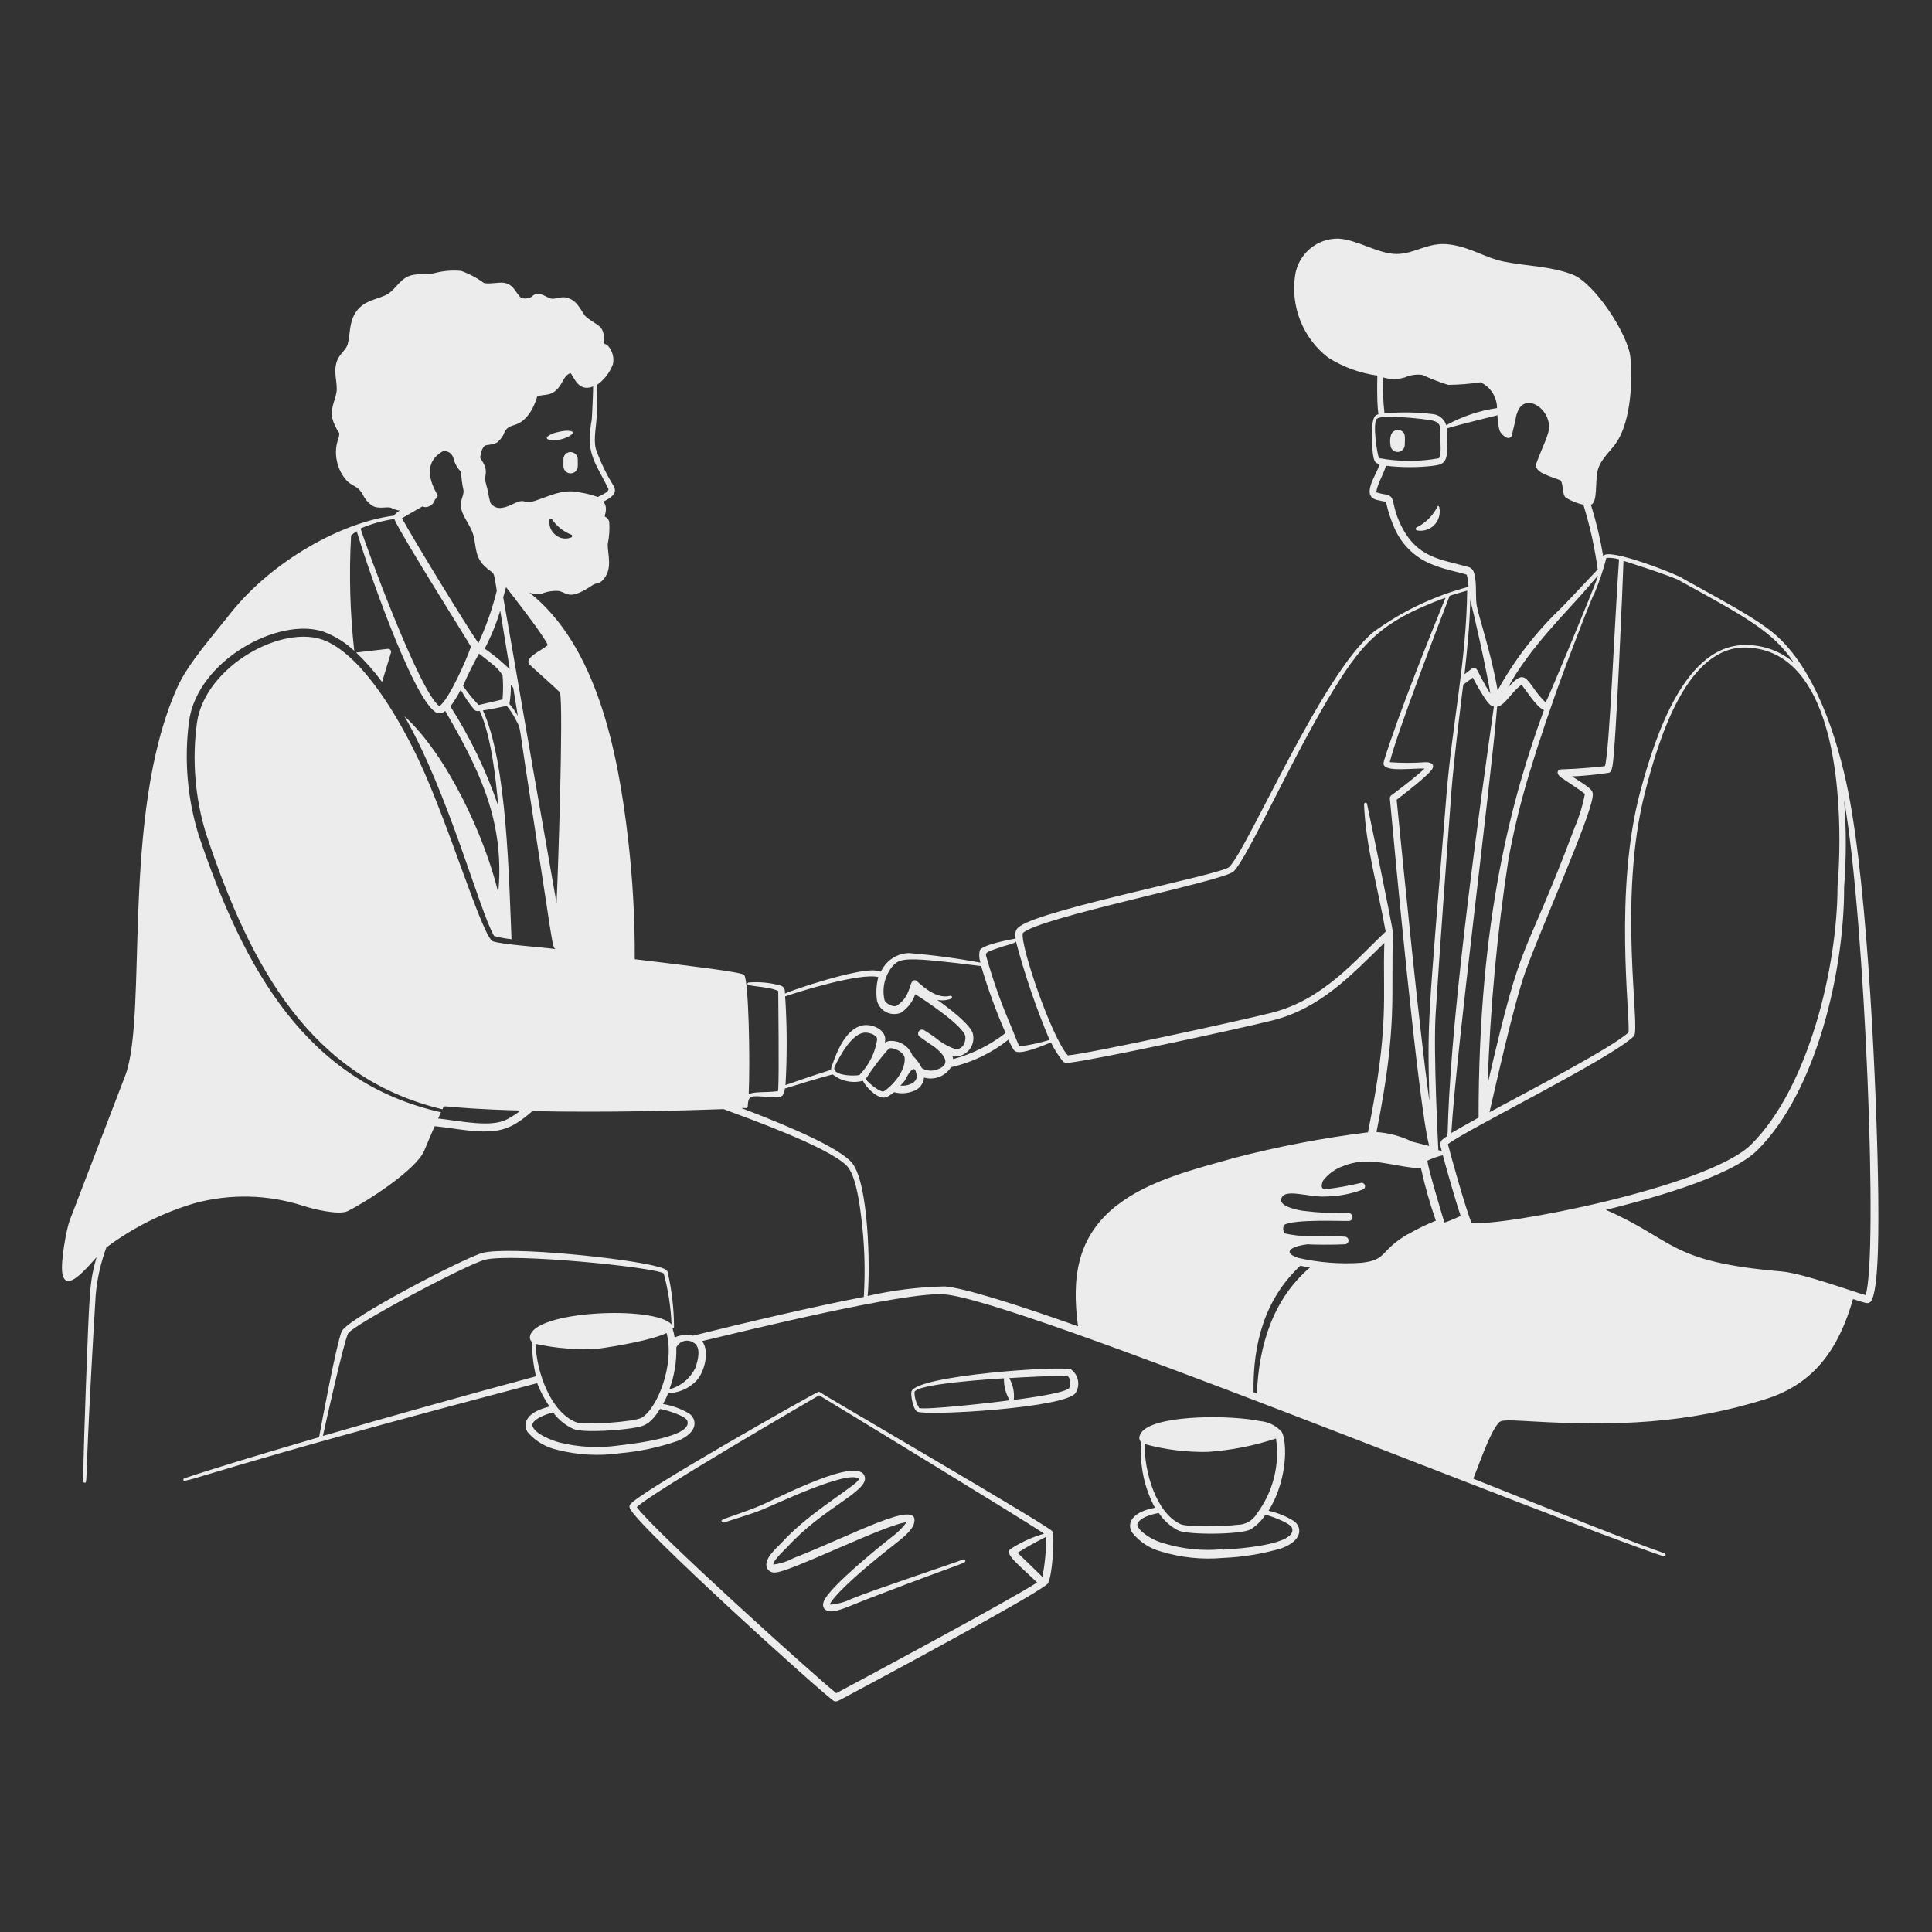 <svg width="113" height="113" viewBox="0 0 113 113" fill="none" xmlns="http://www.w3.org/2000/svg">
<rect x="0" y="0" width="113" height="113" fill="#333333" stroke="none"/>
<path fill-rule="evenodd" clip-rule="evenodd" d="M32.954 26.871V27.268C32.954 27.379 32.998 27.486 33.077 27.564C33.156 27.643 33.262 27.687 33.374 27.687C33.485 27.687 33.592 27.643 33.67 27.564C33.749 27.486 33.793 27.379 33.793 27.268V26.849C33.787 26.738 33.739 26.634 33.659 26.558C33.579 26.483 33.473 26.44 33.362 26.44C33.307 26.441 33.252 26.453 33.202 26.475C33.151 26.497 33.105 26.529 33.067 26.57C33.029 26.61 33 26.657 32.98 26.709C32.961 26.761 32.952 26.816 32.954 26.871ZM32.792 25.702C33.407 25.557 33.91 25.143 33.016 25.199C32.794 25.23 32.575 25.279 32.362 25.345C31.523 25.691 32.25 25.831 32.792 25.702ZM84.093 29.594C83.835 30.134 83.404 30.573 82.868 30.841C82.847 30.848 82.83 30.863 82.818 30.881C82.807 30.901 82.803 30.923 82.806 30.945C82.809 30.966 82.82 30.986 82.836 31.001C82.853 31.016 82.874 31.024 82.896 31.025C83.077 31.057 83.263 31.044 83.438 30.987C83.612 30.93 83.77 30.83 83.897 30.698C84.024 30.565 84.117 30.403 84.166 30.226C84.216 30.049 84.222 29.863 84.182 29.683C84.182 29.66 84.172 29.637 84.156 29.62C84.139 29.603 84.116 29.594 84.093 29.594ZM81.867 25.16C81.76 25.133 81.646 25.148 81.55 25.203C81.454 25.259 81.383 25.35 81.353 25.456C81.302 25.638 81.293 25.829 81.325 26.015C81.325 26.127 81.369 26.233 81.448 26.312C81.526 26.391 81.633 26.435 81.744 26.435C81.855 26.435 81.962 26.391 82.041 26.312C82.119 26.233 82.163 26.127 82.163 26.015C82.163 25.613 82.253 25.266 81.867 25.16ZM62.639 80.095C62.186 79.865 53.525 80.43 53.307 81.403C53.262 81.616 53.402 82.432 53.648 82.566C54.134 82.823 62.465 82.354 62.924 81.448C63.054 81.228 63.097 80.966 63.044 80.716C62.992 80.465 62.847 80.244 62.639 80.095ZM53.754 82.331C53.582 82.06 53.489 81.747 53.486 81.425C53.597 80.922 58.21 80.648 58.719 80.615C58.707 81.067 58.823 81.513 59.055 81.901C58.417 82.001 54.056 82.493 53.754 82.348V82.331ZM62.516 81.213C62.074 81.526 59.832 81.811 59.295 81.878C59.342 81.436 59.248 80.99 59.027 80.603C59.692 80.559 61.822 80.441 62.454 80.497C62.622 80.62 62.627 81.001 62.516 81.224V81.213ZM47.945 81.42C47.929 81.41 47.912 81.406 47.894 81.406C47.877 81.406 47.859 81.41 47.844 81.42C47.844 81.364 37.164 87.38 36.84 88.018C36.826 88.048 36.818 88.082 36.818 88.115C36.818 88.149 36.826 88.183 36.84 88.213C37.181 89.192 48.325 99.267 48.789 99.497C48.923 99.564 49.091 99.446 49.616 99.167C50.735 98.569 60.279 93.469 61.263 92.647C61.537 92.368 61.705 89.852 61.554 89.566C61.403 89.281 47.945 81.476 47.945 81.42ZM48.912 99.032C47.721 98.088 38.288 89.589 37.243 88.146C38.216 87.229 47.626 81.778 47.911 81.61C49.354 82.488 59.737 88.806 61.067 89.701C60.364 89.904 59.695 90.211 59.083 90.612C58.764 90.919 59.558 91.49 60.659 92.558C58.976 93.642 50.628 98.116 48.912 99.032ZM60.978 92.239C60.922 92.183 59.575 90.869 59.513 90.819C60.056 90.48 60.616 90.168 61.191 89.885C61.192 90.675 61.117 91.463 60.967 92.239H60.978Z" fill="#ECECEC"/>
<path fill-rule="evenodd" clip-rule="evenodd" d="M56.331 91.21C55.94 91.378 51.165 92.96 49.818 93.508C49.422 93.706 48.99 93.822 48.548 93.849C48.47 93.849 48.923 92.977 52.35 90.305C52.708 90.025 53.396 89.494 53.469 89.058C53.799 87.615 49.89 89.773 46.396 91.138C46.034 91.332 45.64 91.457 45.233 91.507C45.194 91.277 45.982 90.556 46.032 90.5C48.118 88.197 50.763 87.246 50.584 86.396C50.31 85.065 45.456 87.654 44.433 88.073C43.572 88.437 42.197 88.873 42.281 88.873C42.096 88.946 42.281 89.074 42.314 89.058C42.348 89.041 44.12 88.499 44.551 88.308C45.194 88.062 49.493 85.988 50.209 86.474C50.494 86.676 47.453 88.314 45.736 90.209C45.434 90.534 44.618 91.194 44.869 91.73C44.916 91.813 44.985 91.88 45.07 91.923C45.155 91.966 45.25 91.983 45.345 91.971C46.178 91.971 51.858 89.125 53.027 89.035C52.759 89.389 52.438 89.7 52.077 89.958C51.243 90.618 48.828 92.586 48.269 93.492C47.978 93.961 48.218 94.241 48.599 94.246C49.102 94.246 49.717 93.905 51.232 93.335C56.371 91.356 56.533 91.445 56.449 91.261C56.445 91.249 56.438 91.239 56.43 91.231C56.422 91.222 56.412 91.215 56.401 91.211C56.39 91.206 56.378 91.204 56.366 91.204C56.354 91.203 56.343 91.206 56.331 91.21Z" fill="#ECECEC"/>
<path fill-rule="evenodd" clip-rule="evenodd" d="M109.857 69.891C109.784 64.042 109.259 52.105 108.101 46.318C107.492 43.248 106.172 39.049 103.718 37.019C102.678 36.164 101.146 35.342 98.367 33.804C98.401 33.731 93.978 31.942 93.771 32.535C93.599 31.515 93.358 30.508 93.05 29.521C93.463 29.387 93.279 28.179 93.452 27.497C93.626 26.815 94.28 26.328 94.615 25.769C95.37 24.523 95.499 22.348 95.359 20.899C95.225 19.552 93.257 16.544 91.959 16.052C90.662 15.56 89.331 15.576 87.962 15.302C86.843 15.073 86.016 14.453 84.763 14.296C83.511 14.139 82.762 14.855 81.688 14.855C80.615 14.855 79.407 14.022 78.283 13.955C77.672 13.945 77.079 14.158 76.613 14.553C76.147 14.948 75.841 15.498 75.75 16.102C75.615 17.002 75.721 17.922 76.059 18.767C76.397 19.613 76.954 20.352 77.674 20.91C78.549 21.464 79.533 21.825 80.559 21.967C80.492 24.825 80.793 24.058 80.458 24.31C80.123 24.562 80.229 26.323 80.346 26.809C80.397 27.005 80.447 27.078 80.687 27.156C80.553 27.715 79.608 28.923 80.458 29.219C80.57 29.258 81.017 29.337 81.062 29.353C81.176 29.884 81.345 30.401 81.565 30.897C81.782 31.395 82.099 31.844 82.496 32.215C82.893 32.586 83.362 32.872 83.874 33.055C84.68 33.368 85.317 33.452 85.787 33.614C85.851 33.845 85.885 34.084 85.887 34.324C83.891 34.849 82.009 35.742 80.341 36.958C77.316 39.412 73.016 49.594 71.892 50.712C71.456 51.143 61.185 53.133 59.669 54.162C59.373 54.363 59.362 54.537 59.401 54.895C59.032 54.962 57.478 55.252 57.304 55.582C57.253 55.822 57.267 56.071 57.343 56.304C55.96 56.045 54.564 55.859 53.161 55.745C52.904 55.751 52.652 55.81 52.42 55.92C52.188 56.03 51.981 56.187 51.814 56.382C51.344 56.941 51.724 56.846 51.227 56.768C50.17 56.617 46.385 57.886 45.909 58.11C45.909 57.908 45.909 57.769 45.697 57.657C45.073 57.476 44.421 57.411 43.773 57.467C43.382 57.729 44.892 57.64 45.518 57.964C45.518 58.395 45.574 62.812 45.518 63.679C45.518 63.835 45.518 63.813 45.4 63.83C44.841 63.908 44.036 63.83 43.79 64.008C43.88 62.063 43.79 57.299 43.522 57.019C43.36 56.852 40.374 56.494 37.125 56.102C37.137 53.752 37.006 51.403 36.734 49.068C36.136 43.88 34.883 37.763 30.969 34.66C31.196 34.752 31.446 34.774 31.685 34.721C32.005 34.594 32.348 34.541 32.691 34.565C33.251 34.715 33.323 35.124 34.721 34.184C34.81 34.123 35.045 34.14 35.23 33.955C35.862 33.323 35.543 32.468 35.543 31.83C35.636 31.397 35.666 30.953 35.632 30.511C35.615 30.445 35.583 30.384 35.538 30.332C35.494 30.281 35.438 30.241 35.375 30.215C35.375 30.03 35.571 29.7 35.291 29.342C35.694 29.13 36.13 28.884 35.906 28.448C35.479 27.764 35.127 27.037 34.855 26.278C34.682 25.63 34.917 24.802 34.906 24.103C34.906 23.622 34.956 23.046 34.906 22.521C35.337 22.22 35.666 21.795 35.85 21.302C35.891 21.103 35.883 20.897 35.825 20.702C35.767 20.507 35.663 20.329 35.521 20.184C35.336 20.066 35.297 20.184 35.303 19.837C35.323 19.715 35.317 19.591 35.286 19.471C35.256 19.352 35.2 19.24 35.124 19.144C34.889 18.914 34.352 18.663 34.184 18.428C33.899 18.009 33.731 17.589 33.195 17.422C32.814 17.299 32.456 17.539 32.199 17.455C31.847 17.343 31.484 16.963 31.081 17.366C30.991 17.414 30.892 17.445 30.791 17.456C30.689 17.466 30.586 17.456 30.488 17.427C30.153 17.142 30.069 16.65 29.499 16.544C29.174 16.488 28.537 16.644 28.291 16.544C27.888 16.247 27.443 16.012 26.971 15.845C26.444 15.795 25.912 15.84 25.4 15.979C25.042 16.052 24.584 16.012 24.209 16.069C23.432 16.192 23.209 16.862 22.694 17.187C22.18 17.511 21.313 17.517 20.821 18.244C20.407 18.858 20.497 19.524 20.334 20.139C20.267 20.402 19.91 20.698 19.775 20.966C19.462 21.587 19.703 22.213 19.697 22.75C19.692 23.287 19.317 23.779 19.423 24.427C19.509 24.751 19.651 25.058 19.843 25.333C19.845 25.424 19.834 25.514 19.809 25.602C19.638 26.042 19.603 26.523 19.708 26.983C19.8 27.424 20.013 27.831 20.323 28.157C20.715 28.498 20.916 28.409 21.201 28.895C21.321 29.152 21.501 29.377 21.727 29.549C22.14 29.829 22.649 29.588 22.895 29.711C23.048 29.792 23.215 29.843 23.387 29.862C23.25 29.932 23.131 30.033 23.041 30.159C19.999 30.544 15.985 32.764 13.536 35.8C12.568 37.047 10.941 38.847 10.332 40.29C7.055 47.693 8.654 59.3 7.335 62.885L4.069 71.4C3.913 71.808 3.51 73.838 3.656 74.537C3.89 75.577 4.981 74.274 5.646 73.536C5.232 75.007 5.238 75.392 5.02 81.179C4.953 82.991 4.891 84.965 4.863 86.625C4.862 86.637 4.863 86.649 4.866 86.661C4.87 86.672 4.876 86.683 4.884 86.692C4.892 86.701 4.901 86.708 4.912 86.713C4.923 86.718 4.935 86.721 4.947 86.72C5.104 86.72 5.003 86.899 5.232 82.281C5.395 79.032 5.579 76.002 5.596 75.756C5.679 74.8 5.889 73.86 6.222 72.96C7.784 71.794 9.541 70.915 11.411 70.366C13.492 69.809 15.69 69.865 17.74 70.528C18.299 70.712 19.803 71.087 20.34 70.835C21.458 70.276 24.338 68.426 24.813 67.302C25.048 66.743 25.238 66.29 25.423 65.87C26.278 65.949 27.329 66.167 28.263 66.178C29.309 66.178 29.98 66.01 31.137 64.987C35.392 65.082 40.083 64.953 42.32 64.87C43.812 65.429 48.397 67.067 49.51 68.168C49.946 68.593 50.203 69.779 50.36 71.098C50.566 72.675 50.62 74.269 50.522 75.856C47.458 76.444 43.555 77.372 40.536 78.121C40.367 78.074 40.19 78.061 40.016 78.082C39.216 78.166 39.591 78.49 39.328 77.679C39.341 77.682 39.354 77.682 39.366 77.679C39.379 77.675 39.39 77.669 39.4 77.66C39.409 77.651 39.416 77.64 39.42 77.628C39.425 77.616 39.425 77.603 39.423 77.59C39.415 76.515 39.289 75.445 39.049 74.397C39.01 74.241 38.736 74.162 38.568 74.112C36.756 73.586 29.762 72.882 28.224 73.279C27.223 73.542 20.295 77.12 19.982 77.88C19.669 78.641 18.819 83.215 18.663 84.059C15.04 85.116 12.182 85.988 10.785 86.463C10.773 86.467 10.762 86.473 10.753 86.481C10.744 86.489 10.736 86.499 10.731 86.51C10.726 86.521 10.723 86.533 10.723 86.545C10.722 86.557 10.724 86.569 10.729 86.581C10.796 86.787 12.63 85.837 31.416 80.9C31.605 81.382 31.847 81.841 32.138 82.27C31.579 82.404 30.947 82.65 30.762 83.164C30.73 83.273 30.724 83.388 30.747 83.499C30.769 83.61 30.819 83.714 30.891 83.802C31.35 84.315 31.961 84.668 32.635 84.808C33.818 85.105 35.046 85.169 36.253 84.998C37.412 84.897 38.554 84.653 39.653 84.271C40.849 83.768 40.771 83.019 40.312 82.678C39.84 82.4 39.321 82.21 38.78 82.119C39.289 81.196 38.814 81.604 39.574 81.42C40.005 81.317 40.398 81.096 40.709 80.782C41.201 80.279 41.531 79.038 41.062 78.44C43.421 77.88 52.91 75.532 55.23 75.706C59.44 76.013 90.053 88.599 97.299 91.026C97.31 91.029 97.322 91.031 97.334 91.03C97.346 91.029 97.358 91.025 97.368 91.02C97.379 91.015 97.389 91.007 97.396 90.998C97.404 90.989 97.41 90.978 97.414 90.967C97.417 90.956 97.419 90.944 97.418 90.932C97.417 90.92 97.413 90.908 97.408 90.897C97.403 90.887 97.395 90.877 97.386 90.87C97.377 90.862 97.366 90.856 97.355 90.852C95.46 90.193 91.233 88.51 86.172 86.486C86.418 85.893 87.067 83.981 87.57 83.321C87.777 83.052 87.766 83.03 89.611 83.136C94.448 83.416 98.708 83.287 103.349 81.806C106.184 80.894 107.576 78.792 108.381 75.98C108.543 76.03 108.985 76.175 109.141 76.209C109.186 76.219 109.233 76.22 109.277 76.209C109.322 76.198 109.364 76.177 109.399 76.147C109.952 75.582 109.857 70.992 109.857 69.891ZM33.379 31.445C33.228 31.5 33.064 31.513 32.906 31.484C32.748 31.454 32.6 31.383 32.479 31.277C32.358 31.18 32.264 31.055 32.204 30.912C32.145 30.77 32.122 30.614 32.138 30.46C32.13 30.438 32.132 30.413 32.143 30.391C32.154 30.37 32.173 30.353 32.197 30.346C32.219 30.338 32.245 30.34 32.266 30.352C32.288 30.363 32.304 30.382 32.311 30.405C32.587 30.802 32.977 31.106 33.429 31.277C33.444 31.289 33.454 31.305 33.46 31.323C33.465 31.34 33.465 31.36 33.46 31.377C33.455 31.395 33.444 31.411 33.43 31.423C33.415 31.435 33.398 31.443 33.379 31.445ZM28.129 26.547C28.148 26.382 28.214 26.227 28.319 26.099C28.442 25.976 28.817 26.055 29.079 25.876C29.276 25.72 29.425 25.513 29.51 25.277C29.823 24.657 30.321 25.138 31.014 24.114C31.191 23.827 31.328 23.516 31.422 23.192C31.814 23.007 32.322 23.276 32.814 22.465C32.977 22.191 33.083 21.906 33.373 21.828C33.592 22.062 33.81 22.946 34.693 22.605C34.693 22.907 34.626 24.433 34.609 24.556C34.537 24.925 34.497 25.299 34.492 25.674C34.492 26.793 35.006 27.408 35.577 28.576C35.666 28.761 35.196 28.94 34.961 29.068C34.63 28.946 34.287 28.858 33.938 28.805C32.853 28.543 31.987 29.107 31.053 29.365C30.895 29.366 30.737 29.347 30.583 29.309C30.231 29.275 29.862 29.633 29.364 29.7C29.235 29.726 29.1 29.712 28.979 29.66C28.857 29.608 28.754 29.521 28.682 29.409C28.622 29.205 28.579 28.995 28.554 28.783C28.503 28.582 28.442 28.381 28.397 28.185C28.308 27.782 28.57 27.626 28.263 27.067C28.051 26.686 28.056 26.854 28.129 26.547ZM28.341 37.953C28.718 37.238 29.025 36.489 29.258 35.716C29.571 37.662 29.739 38.646 29.817 39.138C29.409 38.797 29.37 38.669 28.341 37.931V37.953ZM30.019 40.229C30.293 41.906 30.231 41.526 30.282 41.872C30.148 41.621 29.985 41.386 29.795 41.173C29.858 40.804 29.886 40.43 29.879 40.055L30.019 40.229ZM27.995 41.235C27.661 40.888 27.356 40.514 27.083 40.117C27.36 39.47 27.671 38.839 28.017 38.227C29.191 39.127 29.102 39.116 29.392 39.479C29.435 39.956 29.435 40.434 29.392 40.911L27.995 41.235ZM28.067 41.598C28.733 43.08 29.001 45.512 29.141 47.134C28.443 45.092 27.504 43.139 26.345 41.319C26.572 41.009 26.774 40.682 26.949 40.34C27.179 40.769 27.455 41.172 27.771 41.542C27.811 41.568 27.857 41.584 27.904 41.59C27.952 41.596 28 41.591 28.045 41.576L28.067 41.598ZM24.746 29.633C24.792 29.647 24.838 29.657 24.886 29.661C25.016 29.655 25.141 29.607 25.242 29.525C25.342 29.442 25.414 29.329 25.445 29.203C25.535 29.147 25.602 29.085 25.596 28.979C25.59 28.873 24.388 27.229 25.92 26.384C26.055 26.37 26.191 26.405 26.302 26.483C26.413 26.561 26.492 26.677 26.524 26.809C26.596 27.108 26.749 27.38 26.966 27.598C26.983 27.955 27.029 28.311 27.106 28.66C27.15 28.867 26.994 29.135 26.96 29.421C26.882 29.98 27.424 30.595 27.62 31.098C27.883 31.774 27.704 32.501 28.33 33.1C28.956 33.698 28.839 33.206 29.057 34.548C28.796 35.602 28.437 36.63 27.983 37.617C27.352 36.723 24.153 31.5 23.51 30.31C23.751 30.164 24.5 29.739 24.724 29.611L24.746 29.633ZM23.069 30.377C23.477 31.327 27.542 37.768 27.542 37.824C27.346 38.445 26.222 41.017 25.691 41.297C24.522 40.463 21.319 31.702 21.089 30.908C21.72 30.638 22.384 30.451 23.063 30.354L23.069 30.377ZM28.839 55.062C28.224 54.867 26.239 48.129 24.466 44.4C23.404 42.163 21.319 38.467 19.043 37.483C16.583 36.426 12.009 38.959 11.523 42.247C11.226 44.415 11.401 46.622 12.037 48.716C14.676 56.695 18.249 63.058 25.881 64.881C26.06 64.523 25.428 64.819 30.449 64.953C30.203 65.145 29.941 65.315 29.666 65.462C28.727 65.971 26.944 65.563 25.624 65.418L25.792 65.054C17.93 63.298 14.251 56.667 11.618 48.839C10.953 46.682 10.762 44.407 11.059 42.169C11.562 38.613 16.298 36.063 18.92 36.946C19.589 37.196 20.201 37.576 20.72 38.065C20.471 35.824 20.409 33.567 20.536 31.316C20.639 31.225 20.749 31.142 20.866 31.07C21.347 32.747 24.086 40.765 25.479 41.654C25.567 41.706 25.67 41.727 25.772 41.713C25.873 41.699 25.967 41.651 26.038 41.576C27.296 43.74 28.47 45.954 28.94 48.286C29.205 49.572 29.273 50.892 29.141 52.2C28.347 48.912 26.149 44.159 23.65 41.884C26.205 46.295 28.067 53.351 28.9 54.744C29.234 54.836 29.574 54.899 29.918 54.934C29.773 51.579 29.661 44.584 28.241 41.548C28.414 41.548 29.639 41.285 29.639 41.285C29.859 41.55 30.047 41.842 30.198 42.152C30.427 42.594 30.349 42.258 30.695 44.607C32.373 55.448 32.278 55.392 32.496 55.51C31.4 55.37 29.471 55.252 28.839 55.062ZM32.552 52.826C30.371 40.447 30.349 40.1 29.432 34.934C29.504 34.688 29.56 34.486 29.599 34.341C29.946 34.783 31.836 37.204 32.043 37.735C31.735 38.009 30.628 38.478 30.964 38.853C31.115 39.026 32.361 40.105 32.753 40.497C32.965 41.397 32.63 51.26 32.552 52.826ZM18.886 83.986C19.043 83.276 20.066 78.658 20.351 78.009C20.558 77.528 27.301 73.95 28.364 73.681C29.896 73.279 38.238 74.106 38.819 74.481C39.082 75.456 39.236 76.458 39.278 77.467C38.339 76.349 31.07 76.645 30.992 78.222C30.99 78.273 31.001 78.325 31.023 78.371C31.046 78.418 31.079 78.459 31.12 78.49C31.116 79.166 31.194 79.84 31.349 80.497C27.055 81.655 22.761 82.862 18.886 83.986ZM40.206 83.114C40.491 84.037 37.142 84.433 36.175 84.545C35.026 84.709 33.857 84.65 32.73 84.372C32.239 84.238 31.327 83.88 31.154 83.433C31.07 83.22 31.344 83.019 31.545 82.913C31.8 82.779 32.071 82.678 32.35 82.611C32.655 83.031 33.063 83.364 33.536 83.578C34.095 83.824 36.482 83.651 37.31 83.472C37.673 83.394 38.059 83.287 38.607 82.409C38.942 82.46 40.111 82.806 40.206 83.114ZM37.533 82.918C37.114 83.17 34.151 83.371 33.698 83.187C32.199 82.588 31.383 80.251 31.322 78.602C32.54 78.87 33.79 78.962 35.034 78.876C35.968 78.753 38.176 78.373 38.987 77.964C39.474 79.798 38.445 82.387 37.533 82.918ZM40.659 80.033C40.508 80.333 40.295 80.597 40.035 80.809C39.775 81.021 39.473 81.175 39.149 81.263C39.442 80.479 39.58 79.645 39.557 78.809C39.602 78.716 39.666 78.635 39.745 78.57C39.825 78.505 39.917 78.459 40.017 78.434C40.116 78.41 40.22 78.407 40.32 78.428C40.421 78.448 40.515 78.49 40.597 78.552C41.017 78.825 40.832 79.558 40.659 80.033ZM98.25 33.966C102.029 36.052 103.707 36.924 104.914 38.752C104.155 38.099 103.188 37.737 102.186 37.729C98.602 37.606 96.841 42.912 95.924 46.346C94.403 52.071 95.337 59.317 95.253 60.38C94.285 61.28 89.331 63.852 87.117 65.054C87.425 63.757 88.521 58.753 89.236 56.779C90.198 54.129 92.966 47.956 93.15 46.614C93.201 46.217 93.122 46.166 91.948 45.406C92.401 45.406 93.626 45.283 94.006 45.21C94.168 45.21 94.252 45.138 94.313 44.797C94.52 43.611 94.923 33.843 94.956 32.803C94.917 32.781 97.769 33.692 98.266 33.966H98.25ZM93.939 32.63C94.193 32.612 94.449 32.64 94.694 32.714C94.414 36.767 94.134 43.897 93.872 44.808C93.575 44.864 92.524 44.936 92.116 44.964C91.244 45.015 91.221 44.964 91.132 45.087C91.042 45.21 91.165 45.378 91.328 45.49C91.613 45.691 92.563 46.289 92.697 46.446C92.568 47.112 92.37 47.762 92.105 48.386C88.946 56.773 89.136 54.196 87.011 63.393C87.153 58.987 87.56 54.594 88.23 50.237C88.677 47.838 89.22 45.585 91.026 40.452C91.736 38.467 93.206 34.665 93.262 34.688C93.543 34.019 93.774 33.332 93.956 32.63H93.939ZM84.227 66.944C84.333 67.358 84.333 67.302 84.299 67.307L84.126 67.274C84.126 67.218 83.824 61.604 83.969 59.284C84.232 55.174 84.568 50.718 84.881 46.424C85.032 44.344 85.602 39.876 85.585 40.044L86.144 39.63C86.376 40.093 86.64 40.54 86.933 40.967C87.045 41.118 87.195 41.308 87.374 41.325C87.251 42.337 85.389 54.822 84.842 62.801C84.54 67.145 84.842 66.223 84.4 66.62C84.347 66.655 84.305 66.704 84.278 66.761C84.25 66.818 84.238 66.881 84.243 66.944H84.227ZM87.548 41.33C87.973 41.33 88.431 40.435 88.99 40.055C89.208 40.285 89.868 41.38 90.304 41.526C88.454 46.603 86.474 53.681 86.48 65.367C86.005 65.624 85.362 65.993 84.886 66.267C85.166 61.509 87.19 45.893 87.565 41.33H87.548ZM93.419 33.815C93.24 34.374 90.584 40.788 90.399 41.084C90.111 40.801 89.854 40.488 89.633 40.15C89.164 39.519 89.001 39.312 88.202 40.212C89.387 37.975 91.702 35.705 92.675 34.576C93.603 33.513 93.48 33.603 93.419 33.815ZM80.894 22.073C81.311 22.202 81.757 22.202 82.174 22.073C82.494 21.932 82.846 21.881 83.192 21.928C83.681 22.153 84.183 22.348 84.696 22.51C85.331 22.504 85.964 22.454 86.592 22.359C86.879 22.493 87.123 22.706 87.294 22.973C87.465 23.241 87.557 23.551 87.559 23.868C86.517 24.02 85.511 24.359 84.59 24.869C84.533 24.686 84.421 24.524 84.269 24.407C84.117 24.29 83.932 24.223 83.74 24.215C82.823 24.105 81.897 24.093 80.978 24.181C80.897 23.467 80.868 22.747 80.894 22.029V22.073ZM80.676 26.843C80.536 26.597 80.262 24.69 80.542 24.483C80.587 24.539 80.391 24.366 81.453 24.377C82.202 24.401 82.949 24.468 83.69 24.578C84.193 24.668 84.277 24.897 84.249 25.384C84.249 26.284 84.277 26.194 84.249 26.474C84.249 26.552 84.215 26.759 84.154 26.804C83.004 27.012 81.826 27.01 80.676 26.798V26.843ZM85.814 33.144C84.282 32.708 82.879 32.652 81.934 30.706C81.325 29.454 81.66 29.091 81.107 28.928C80.901 28.904 80.699 28.859 80.503 28.794C80.503 28.42 80.972 27.637 81.062 27.24C81.99 27.351 82.929 27.351 83.858 27.24C84.417 27.156 84.713 27.061 84.624 25.926V25.059C85.501 24.791 87.363 24.349 87.587 24.288C87.588 24.592 87.63 24.895 87.71 25.188C87.797 25.372 87.948 25.519 88.135 25.602C88.165 25.615 88.197 25.621 88.23 25.62C88.263 25.618 88.294 25.61 88.323 25.594C88.352 25.578 88.376 25.556 88.395 25.529C88.414 25.503 88.426 25.472 88.431 25.439C88.56 24.919 88.66 24.455 88.7 24.232C88.7 24.355 88.75 23.84 89.119 23.639C89.678 23.348 90.545 23.997 90.606 24.914C90.64 25.361 90.192 26.172 89.857 27.106C89.656 27.665 90.875 27.905 91.3 28.112C91.456 28.476 91.361 28.884 91.574 29.102C91.892 29.298 92.242 29.44 92.608 29.521C92.994 30.757 93.274 32.023 93.447 33.306C92.026 34.799 91.708 35.157 91.328 35.543C89.842 36.954 88.582 38.586 87.593 40.38C87.195 38.048 86.441 35.99 86.357 35.314C86.29 34.788 86.402 33.86 86.156 33.362C86.118 33.303 86.068 33.253 86.009 33.215C85.95 33.178 85.884 33.153 85.814 33.144ZM85.977 35.04C86.245 36.035 86.961 39.267 87.168 40.564C86.826 40.05 86.407 39.2 86.407 39.2C86.393 39.169 86.371 39.143 86.345 39.122C86.319 39.101 86.288 39.086 86.255 39.078C86.223 39.071 86.189 39.071 86.156 39.078C86.123 39.086 86.092 39.1 86.066 39.121L85.658 39.435C85.814 37.981 85.971 36.499 85.993 35.04H85.977ZM85.814 34.542C85.764 38.657 84.942 42.325 84.607 46.424C83.489 60.201 83.489 59.524 83.6 64.4C82.996 59.994 82.152 51.422 81.688 46.776C82.018 46.524 83.612 45.311 83.79 44.942C83.874 44.763 83.79 44.579 83.388 44.579C82.688 44.631 81.985 44.631 81.285 44.579C81.71 42.845 84.143 36.522 84.791 34.844C85.121 34.749 85.395 34.654 85.814 34.542ZM59.82 54.581C60.687 53.67 71.562 51.545 72.155 50.969C72.988 50.131 75.28 44.925 77.618 40.978C79.603 37.623 80.682 36.382 84.545 34.956C83.617 37.254 81.805 41.749 80.989 44.366C80.939 44.528 80.866 44.707 80.989 44.813C81.297 45.115 82.583 44.936 83.321 44.948C82.801 45.468 81.369 46.524 81.369 46.524C81.342 46.545 81.32 46.572 81.306 46.603C81.293 46.635 81.287 46.669 81.291 46.703C81.526 49.298 82.969 64.78 83.595 67.028L82.588 66.771C81.938 66.451 81.231 66.261 80.508 66.211C81.783 59.871 81.325 58.098 81.481 54.643C81.481 54.285 79.972 47.095 79.96 47.039C79.96 47.015 79.951 46.992 79.934 46.975C79.917 46.959 79.895 46.949 79.871 46.949C79.847 46.949 79.824 46.959 79.808 46.975C79.791 46.992 79.781 47.015 79.781 47.039C79.876 49.488 80.57 51.819 81.045 54.492C79.256 56.169 77.383 58.49 74.335 59.245C72.451 59.72 63.628 61.643 62.454 61.727C61.492 60.654 59.669 55.297 59.82 54.581ZM58.758 55.325C58.758 55.325 59.429 55.163 59.418 55.057C59.94 57.021 60.598 58.948 61.386 60.821C60.878 60.979 60.358 61.096 59.832 61.174C59.513 61.174 59.737 61.453 58.959 59.608C58.48 58.461 58.07 57.287 57.729 56.091C57.634 55.705 57.472 55.745 58.758 55.325ZM52.211 56.505C52.652 56.018 52.971 55.946 57.388 56.505C57.781 57.838 58.257 59.145 58.814 60.419C57.905 61.127 56.863 61.647 55.75 61.945C55.716 61.705 55.638 61.778 55.828 61.794C55.989 61.799 56.148 61.767 56.295 61.702C56.442 61.637 56.572 61.539 56.676 61.417C56.78 61.294 56.856 61.15 56.897 60.995C56.938 60.84 56.943 60.677 56.913 60.52C56.868 59.96 55.269 58.797 54.816 58.479C55.085 58.534 55.364 58.513 55.621 58.417C55.644 58.41 55.663 58.394 55.674 58.372C55.685 58.35 55.688 58.325 55.68 58.303C55.673 58.279 55.656 58.26 55.635 58.249C55.613 58.238 55.588 58.236 55.565 58.244C54.626 58.49 53.676 57.371 53.553 57.338C53.122 57.232 53.39 58.233 52.434 58.831C52.294 58.92 51.758 58.719 51.724 58.445C51.654 58.106 51.661 57.755 51.745 57.419C51.83 57.083 51.989 56.771 52.211 56.505ZM45.96 58.266C46.675 58.009 50.321 56.88 51.372 57.148C51.254 57.594 51.227 58.06 51.294 58.518C51.329 58.663 51.396 58.799 51.488 58.916C51.581 59.033 51.698 59.129 51.831 59.197C51.965 59.265 52.111 59.303 52.26 59.31C52.41 59.316 52.559 59.29 52.697 59.233C53.087 58.974 53.38 58.592 53.53 58.149C54.028 58.451 56.499 60.089 56.466 60.67C56.466 61.062 56.259 61.392 55.867 61.358C55.537 61.24 55.225 61.076 54.939 60.872C54.652 60.642 54.349 60.433 54.033 60.245C53.983 60.219 53.925 60.213 53.87 60.227C53.816 60.241 53.768 60.275 53.737 60.322C53.705 60.37 53.693 60.427 53.701 60.483C53.709 60.539 53.738 60.59 53.782 60.626C53.782 60.626 54.201 60.939 54.665 61.241C55.364 61.8 55.605 62.314 54.738 62.577C54.602 62.617 54.46 62.629 54.319 62.612C54.179 62.595 54.043 62.548 53.922 62.476C53.779 62.195 53.59 61.94 53.362 61.722C53.261 61.46 53.079 61.238 52.843 61.087C52.606 60.937 52.328 60.865 52.048 60.883C51.758 60.916 51.735 61.062 51.763 60.928C51.898 60.262 51.048 59.86 50.455 59.971C49.499 60.162 48.968 61.425 48.655 62.348C48.465 62.75 49.214 62.303 45.943 63.466C46.035 61.842 46.035 60.214 45.943 58.59C45.915 58.205 45.904 58.294 45.96 58.266ZM48.811 62.409C49.119 61.749 49.795 60.514 50.517 60.402C50.796 60.352 51.361 60.542 51.299 60.827C51.178 61.584 50.829 62.286 50.298 62.84C50.365 62.952 48.615 62.985 48.811 62.409ZM51.976 61.341C52.11 61.207 52.893 61.481 52.915 61.901C52.954 62.599 52.289 63.432 51.713 63.818C51.529 63.947 50.802 63.354 50.634 63.114C51.033 62.488 51.482 61.895 51.976 61.341ZM52.921 63.203C52.96 63.147 53.519 61.906 53.614 62.935C53.653 63.337 53.055 63.55 52.663 63.494C52.755 63.402 52.84 63.305 52.921 63.203ZM65.356 70.472C63.002 72.3 62.666 74.705 63.052 77.573C59.273 76.231 56.387 75.337 55.264 75.241C53.742 75.273 52.229 75.46 50.746 75.8C50.897 74.296 50.83 69.018 49.762 67.933C48.694 66.849 44.819 65.367 43.36 64.808H43.69C43.818 64.741 43.606 64.154 44.092 64.12C44.679 64.087 45.501 64.31 45.769 64.076C45.85 63.954 45.896 63.813 45.904 63.667C46.519 63.472 47.967 63.03 48.699 62.84C48.946 63.035 49.234 63.171 49.541 63.236C49.849 63.301 50.167 63.294 50.472 63.215C50.639 63.589 51.422 64.411 51.909 64.143C52.044 64.065 52.173 63.977 52.294 63.88C52.648 63.978 53.024 63.962 53.368 63.835C53.55 63.785 53.713 63.681 53.834 63.536C53.955 63.391 54.028 63.212 54.045 63.024C54.337 63.108 54.65 63.095 54.934 62.986C55.218 62.877 55.46 62.679 55.621 62.42C56.847 62.145 57.994 61.594 58.976 60.81C59.082 61.039 59.183 61.235 59.267 61.369C59.295 61.416 59.334 61.456 59.381 61.484C59.427 61.513 59.481 61.529 59.535 61.532C60.094 61.587 61.414 60.972 61.47 60.972C61.661 61.372 61.9 61.747 62.18 62.091C62.281 62.191 62.448 62.163 62.605 62.147C64.226 61.951 72.278 60.218 74.431 59.681C77.226 58.982 79.049 57.019 80.967 55.152C80.861 58.361 81.28 59.927 80.011 66.228C77.371 66.556 74.757 67.057 72.183 67.727C69.93 68.37 67.246 69.007 65.356 70.478V70.472ZM73.514 81.504L73.318 81.425C73.273 78.585 73.978 75.968 76.058 74.028C76.242 74.075 76.428 74.11 76.617 74.134C74.475 75.968 73.631 78.641 73.514 81.504ZM82.342 72.183C80.665 73.167 81.157 73.698 79.619 73.86C78.388 73.945 77.15 73.849 75.946 73.575C74.973 73.262 75.487 72.888 76.505 72.776C76.678 72.804 78.043 72.815 78.686 72.776C78.738 72.767 78.786 72.74 78.82 72.7C78.855 72.659 78.874 72.608 78.874 72.555C78.874 72.502 78.855 72.45 78.82 72.41C78.786 72.369 78.738 72.342 78.686 72.334C77.96 72.272 77.232 72.26 76.505 72.3C76.042 72.294 75.581 72.239 75.129 72.138C75.085 72.065 75.058 71.982 75.053 71.896C75.049 71.81 75.065 71.724 75.102 71.646C75.689 71.294 78.456 71.428 78.915 71.411C78.969 71.403 79.018 71.375 79.053 71.334C79.089 71.292 79.108 71.24 79.108 71.185C79.108 71.13 79.089 71.078 79.053 71.036C79.018 70.994 78.969 70.967 78.915 70.959C77.997 70.978 77.08 70.929 76.169 70.813C75.778 70.746 74.867 70.55 74.934 70.153C75.057 69.438 76.527 70.053 77.562 69.98C78.291 69.969 79.014 69.833 79.698 69.577C79.749 69.562 79.792 69.527 79.817 69.479C79.842 69.432 79.847 69.377 79.832 69.326C79.816 69.275 79.781 69.232 79.734 69.207C79.687 69.181 79.631 69.176 79.58 69.192C78.88 69.36 78.171 69.483 77.456 69.561C77.41 69.551 77.37 69.526 77.342 69.489C77.314 69.451 77.301 69.406 77.305 69.359C77.312 69.255 77.339 69.153 77.383 69.057C77.671 68.681 78.058 68.393 78.501 68.224C80.089 67.564 81.297 68.224 83.114 68.342C83.342 69.376 83.631 70.395 83.981 71.395C83.423 71.617 82.883 71.881 82.365 72.183H82.342ZM84.478 71.501C84.282 70.841 83.556 68.448 83.483 67.889C83.772 67.748 84.075 67.641 84.389 67.57C84.646 68.526 85.121 70.187 85.429 71.115C85.129 71.265 84.819 71.394 84.501 71.501H84.478ZM86.061 71.501C85.764 70.83 84.886 67.704 84.685 66.921C85.647 66.133 94.28 61.889 95.566 60.598C95.968 60.195 94.61 52.619 96.203 46.385C97.053 43.03 98.719 37.757 102.158 37.875C104.517 37.953 105.865 39.753 106.631 42.001C108.034 46.139 107.475 51.881 107.475 51.825C107.475 56.516 105.798 63.567 102.443 66.921C99.91 69.46 87.637 71.786 86.083 71.518L86.061 71.501ZM109.114 75.75C108.459 75.577 105.457 74.47 104.188 74.364C97.595 73.804 98.004 72.552 93.927 70.763C96.164 70.204 101.135 68.906 102.784 67.274C106.268 63.818 107.878 56.695 107.861 51.875C107.991 50.187 107.991 48.492 107.861 46.804C109.097 53.816 109.857 73.626 109.114 75.75Z" fill="#ECECEC"/>
<path fill-rule="evenodd" clip-rule="evenodd" d="M22.66 37.953L20.826 38.165C21.386 38.691 21.895 39.268 22.347 39.888L22.856 38.21C22.872 38.18 22.878 38.146 22.875 38.112C22.872 38.079 22.86 38.047 22.84 38.02C22.819 37.993 22.791 37.972 22.76 37.96C22.728 37.949 22.694 37.946 22.66 37.953ZM75.7 88.979C75.239 88.687 74.729 88.479 74.196 88.364C75.465 86.301 75.236 83.891 74.9 83.679C74.584 83.357 74.164 83.159 73.715 83.12C72.037 82.767 67.972 82.739 66.899 83.634C66.664 83.83 66.524 84.148 66.754 84.361C66.644 85.686 66.922 87.015 67.553 88.185C66.994 88.292 66.346 88.504 66.133 89.007C66.096 89.115 66.086 89.231 66.104 89.344C66.121 89.457 66.166 89.564 66.234 89.656C66.663 90.188 67.25 90.57 67.911 90.746C69.078 91.101 70.302 91.228 71.517 91.121C72.678 91.073 73.829 90.886 74.945 90.562C76.181 90.103 76.169 89.348 75.7 88.979ZM66.949 84.462C68.151 84.79 69.394 84.944 70.64 84.92C71.998 84.827 73.339 84.564 74.632 84.137C74.744 84.906 74.703 85.69 74.511 86.443C74.319 87.197 73.98 87.905 73.513 88.526C73.401 88.724 73.238 88.888 73.042 89.003C72.846 89.118 72.623 89.179 72.395 89.181C71.612 89.281 69.477 89.337 69.04 89.141C67.626 88.487 66.927 86.111 66.949 84.462ZM71.495 90.612C70.341 90.721 69.177 90.603 68.068 90.265C67.566 90.129 67.103 89.874 66.72 89.522C66.631 89.427 66.485 89.237 66.53 89.119C66.675 88.75 67.385 88.56 67.777 88.493C68.057 88.92 68.442 89.269 68.895 89.505C69.454 89.79 72.552 89.757 73.128 89.46C73.487 89.241 73.791 88.943 74.017 88.588C74.347 88.683 75.499 89.074 75.577 89.388C75.828 90.349 72.501 90.578 71.495 90.64V90.612Z" fill="#ECECEC"/>
</svg>
